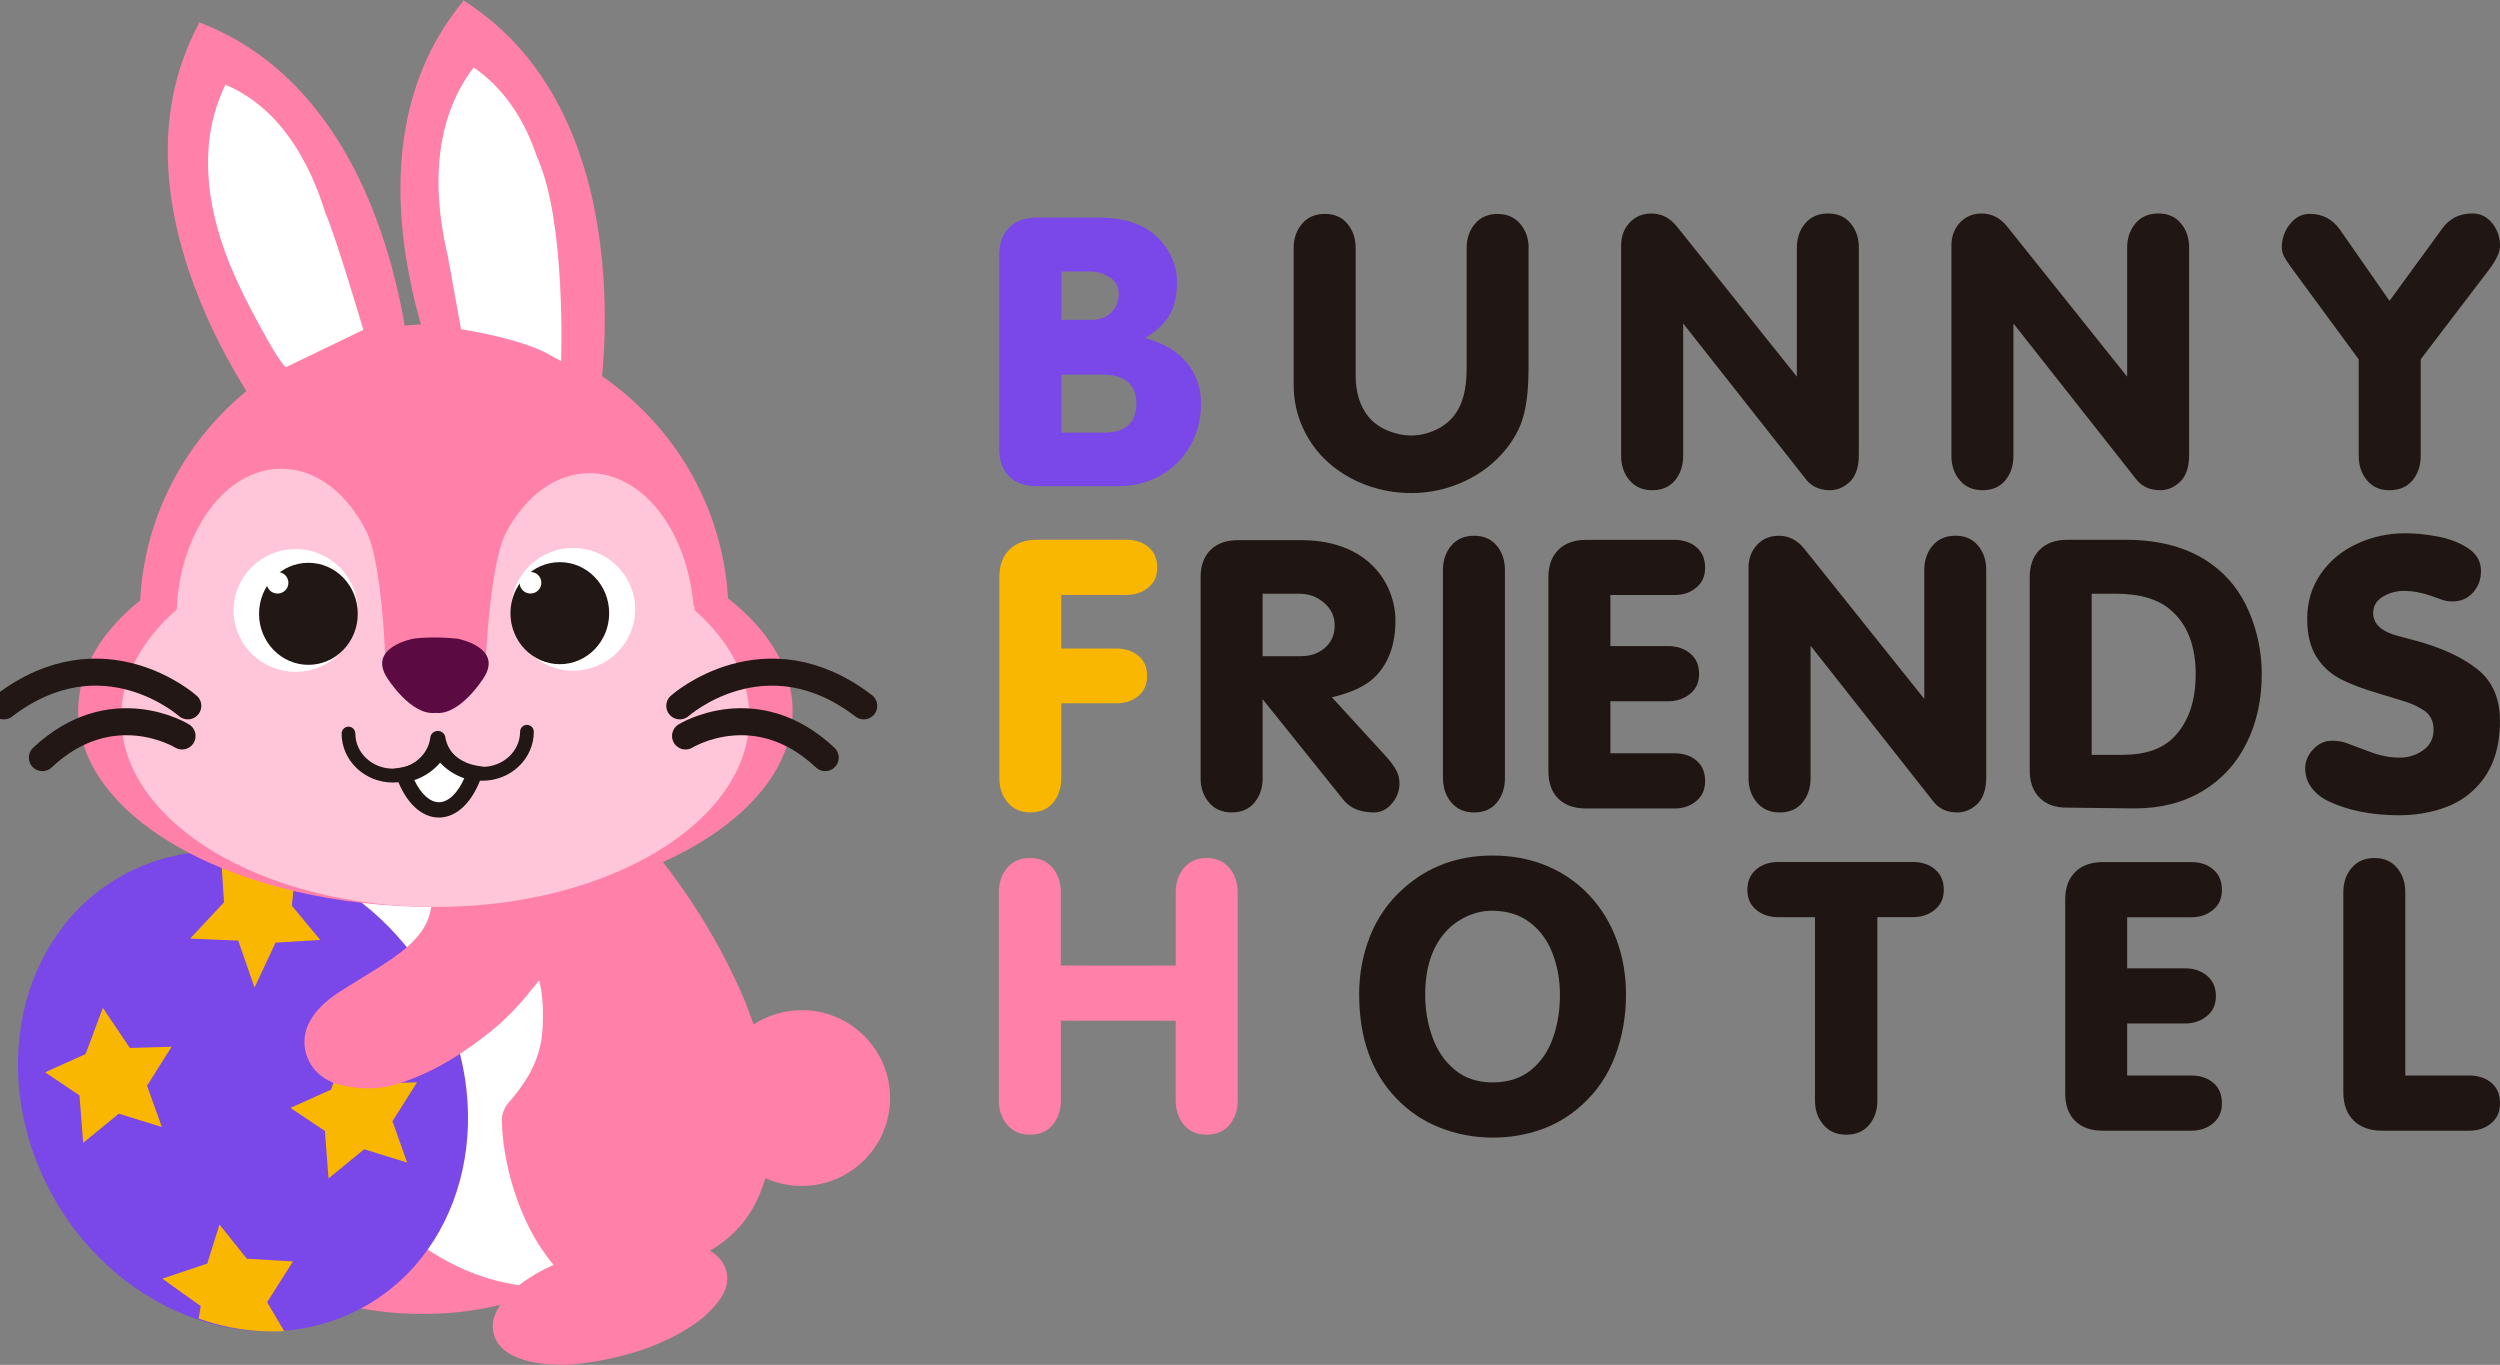 <svg width="185" height="101" viewBox="0 0 185 101" fill="none" xmlns="http://www.w3.org/2000/svg">
<rect x="0" y="0" width="185" height="101" fill="#808080" stroke="none"/>
<g clip-path="url(#clip0_736_191)">
<path d="M84.738 25.012C85.817 25.327 86.656 25.745 87.255 26.264C88.334 27.215 88.874 28.424 88.874 29.895C88.874 31.03 88.605 32.064 88.072 32.998C87.538 33.932 86.804 34.661 85.868 35.189C84.935 35.714 83.896 35.978 82.754 35.978H76.732C75.85 35.978 75.162 35.737 74.674 35.252C74.186 34.766 73.943 34.085 73.943 33.208V18.872C73.943 18.009 74.189 17.331 74.68 16.84C75.171 16.348 75.856 16.101 76.732 16.101H81.281C83.048 16.101 84.427 16.519 85.423 17.353C85.934 17.785 86.342 18.31 86.644 18.929C86.947 19.548 87.098 20.183 87.098 20.839C87.098 21.853 86.916 22.676 86.55 23.306C86.185 23.936 85.58 24.507 84.735 25.015L84.738 25.012ZM78.533 23.667H80.839C81.396 23.667 81.858 23.488 82.229 23.127C82.6 22.77 82.786 22.313 82.786 21.759C82.786 21.206 82.569 20.819 82.135 20.53C81.701 20.24 81.199 20.093 80.628 20.093H78.536V23.667H78.533ZM78.533 32.013H81.71C82.597 32.013 83.237 31.785 83.625 31.328C83.942 30.988 84.101 30.463 84.101 29.75C84.024 28.396 83.185 27.72 81.584 27.72H78.533V32.013Z" fill="#7A47E8"/>
<path d="M113.112 18.361V27.275C113.112 28.566 113.006 29.665 112.792 30.57C112.581 31.479 112.147 32.345 111.493 33.176C110.66 34.224 109.618 35.039 108.368 35.618C107.118 36.197 105.81 36.486 104.446 36.486C103.285 36.486 102.174 36.291 101.118 35.902C100.059 35.51 99.126 34.959 98.321 34.247C97.516 33.534 96.88 32.677 96.42 31.678C95.958 30.678 95.73 29.6 95.73 28.439V18.361C95.73 17.648 95.935 17.047 96.349 16.561C96.763 16.073 97.325 15.829 98.044 15.829C98.763 15.829 99.309 16.073 99.711 16.561C100.116 17.049 100.319 17.648 100.319 18.361V27.786C100.319 29.057 100.639 30.077 101.278 30.849C101.643 31.286 102.114 31.624 102.691 31.865C103.267 32.106 103.844 32.225 104.426 32.225C105.046 32.225 105.651 32.089 106.236 31.817C106.824 31.544 107.298 31.164 107.66 30.675C108.239 29.918 108.531 28.785 108.531 27.277V18.364C108.531 17.651 108.736 17.049 109.144 16.564C109.555 16.076 110.109 15.832 110.814 15.832C111.519 15.832 112.081 16.076 112.498 16.564C112.912 17.052 113.12 17.651 113.12 18.364L113.112 18.361Z" fill="#201714"/>
<path d="M124.554 23.933V33.744C124.554 34.462 124.351 35.064 123.949 35.55C123.546 36.035 122.987 36.276 122.271 36.276C121.554 36.276 121.003 36.032 120.587 35.544C120.173 35.056 119.964 34.457 119.964 33.744V18.157C119.964 17.487 120.173 16.927 120.592 16.476C121.012 16.025 121.551 15.8 122.211 15.8C122.967 15.8 123.606 16.138 124.129 16.811L132.968 27.871V18.33C132.968 17.617 133.174 17.015 133.585 16.53C133.996 16.042 134.558 15.798 135.277 15.798C135.996 15.798 136.536 16.039 136.944 16.524C137.352 17.01 137.555 17.612 137.555 18.33V33.656C137.555 34.505 137.355 35.149 136.952 35.592C136.493 36.049 135.982 36.276 135.42 36.276C134.629 36.276 134.021 35.987 133.596 35.411L124.551 23.933H124.554Z" fill="#201714"/>
<path d="M148.994 23.933V33.744C148.994 34.462 148.792 35.064 148.389 35.55C147.987 36.035 147.427 36.276 146.711 36.276C145.995 36.276 145.444 36.032 145.027 35.544C144.613 35.056 144.405 34.457 144.405 33.744V18.157C144.405 17.487 144.613 16.927 145.033 16.476C145.452 16.025 145.992 15.8 146.651 15.8C147.407 15.8 148.047 16.138 148.569 16.811L157.408 27.871V18.33C157.408 17.617 157.614 17.015 158.025 16.53C158.436 16.042 158.998 15.798 159.718 15.798C160.437 15.798 160.976 16.039 161.384 16.524C161.793 17.01 161.995 17.612 161.995 18.33V33.656C161.995 34.505 161.795 35.149 161.393 35.592C160.933 36.049 160.423 36.276 159.86 36.276C159.07 36.276 158.462 35.987 158.036 35.411L148.991 23.933H148.994Z" fill="#201714"/>
<path d="M179.132 26.591V33.744C179.132 34.462 178.929 35.064 178.521 35.55C178.113 36.035 177.548 36.276 176.82 36.276C176.092 36.276 175.57 36.032 175.159 35.544C174.748 35.056 174.545 34.457 174.545 33.744V26.591L169.725 20.033C169.642 19.911 169.519 19.741 169.356 19.516C169.194 19.292 169.068 19.085 168.982 18.895C168.897 18.704 168.854 18.506 168.854 18.301C168.854 17.666 169.054 17.095 169.453 16.587C169.853 16.079 170.341 15.826 170.918 15.826C171.868 15.826 172.619 16.224 173.172 17.018L176.823 22.264L180.693 16.959C181.224 16.184 181.983 15.795 182.968 15.795C183.553 15.795 184.038 16.036 184.424 16.516C184.809 16.996 185.003 17.561 185.003 18.211C185.003 18.662 184.706 19.278 184.11 20.059L179.135 26.585L179.132 26.591Z" fill="#201714"/>
<path d="M78.533 44.026V47.992H82.609C83.268 47.992 83.811 48.171 84.242 48.526C84.67 48.883 84.886 49.377 84.886 50.013C84.886 50.649 84.67 51.146 84.239 51.504C83.808 51.864 83.265 52.043 82.612 52.043H78.536V57.587C78.536 58.305 78.333 58.907 77.934 59.392C77.531 59.878 76.972 60.119 76.255 60.119C75.539 60.119 74.988 59.875 74.574 59.387C74.16 58.898 73.952 58.299 73.952 57.587V42.712C73.952 41.849 74.198 41.17 74.689 40.679C75.179 40.188 75.865 39.941 76.741 39.941H83.362C84.016 39.941 84.558 40.123 84.989 40.486C85.42 40.85 85.637 41.355 85.637 41.999C85.637 42.644 85.417 43.106 84.978 43.473C84.538 43.839 83.999 44.023 83.362 44.023H78.542L78.533 44.026Z" fill="#F9B702"/>
<path d="M93.435 51.745V57.587C93.435 58.305 93.232 58.907 92.83 59.392C92.427 59.878 91.868 60.119 91.151 60.119C90.435 60.119 89.884 59.875 89.467 59.387C89.054 58.898 88.845 58.299 88.845 57.587V42.712C88.845 41.849 89.091 41.176 89.582 40.694C90.073 40.211 90.755 39.97 91.634 39.97H96.252C98.29 39.97 99.939 40.486 101.198 41.52C101.852 42.062 102.36 42.723 102.719 43.498C103.079 44.273 103.262 45.085 103.262 45.928C103.262 47.722 102.742 49.125 101.703 50.135C101.021 50.785 99.971 51.273 98.558 51.597L102.457 55.855C103.048 56.491 103.396 57.028 103.504 57.465C103.544 57.706 103.564 57.877 103.564 57.973C103.564 58.521 103.376 59.015 103.002 59.458C102.628 59.901 102.186 60.119 101.678 60.119C100.639 60.119 99.871 59.793 99.371 59.137L93.438 51.745H93.435ZM93.435 48.557H96.28C96.988 48.557 97.579 48.35 98.053 47.932C98.529 47.515 98.766 46.967 98.766 46.289C98.766 45.61 98.507 45.059 97.987 44.611C97.468 44.162 96.865 43.938 96.183 43.938H93.432V48.56L93.435 48.557Z" fill="#1F1613"/>
<path d="M106.778 57.59V42.178C106.778 41.466 106.984 40.864 107.392 40.378C107.803 39.89 108.365 39.646 109.082 39.646C109.798 39.646 110.352 39.89 110.757 40.378C111.162 40.867 111.365 41.466 111.365 42.178V57.59C111.365 58.308 111.162 58.91 110.763 59.395C110.36 59.881 109.801 60.122 109.085 60.122C108.368 60.122 107.817 59.878 107.403 59.389C106.99 58.901 106.781 58.302 106.781 57.59H106.778Z" fill="#1F1613"/>
<path d="M119.168 44.026V47.81H123.45C124.095 47.81 124.634 47.992 125.074 48.355C125.513 48.719 125.733 49.224 125.733 49.868C125.733 50.513 125.51 50.975 125.068 51.342C124.625 51.708 124.086 51.892 123.45 51.892H119.168V55.742H123.903C124.565 55.742 125.111 55.921 125.539 56.281C125.964 56.642 126.178 57.144 126.178 57.794C126.178 58.444 125.961 58.91 125.527 59.276C125.094 59.642 124.551 59.827 123.903 59.827H117.37C116.488 59.827 115.8 59.585 115.312 59.1C114.824 58.615 114.582 57.933 114.582 57.056V42.72C114.582 41.857 114.827 41.179 115.318 40.688C115.809 40.197 116.494 39.95 117.37 39.95H123.903C124.565 39.95 125.111 40.131 125.539 40.495C125.964 40.858 126.178 41.364 126.178 42.008C126.178 42.652 125.961 43.115 125.527 43.481C125.094 43.847 124.551 44.032 123.903 44.032H119.168V44.026Z" fill="#1F1613"/>
<path d="M133.982 47.779V57.59C133.982 58.308 133.779 58.91 133.377 59.395C132.974 59.881 132.415 60.122 131.698 60.122C130.982 60.122 130.431 59.878 130.014 59.39C129.6 58.901 129.392 58.302 129.392 57.59V42.002C129.392 41.332 129.6 40.773 130.02 40.322C130.44 39.87 130.979 39.646 131.638 39.646C132.395 39.646 133.034 39.984 133.556 40.657L142.396 51.716V42.175C142.396 41.463 142.601 40.861 143.012 40.376C143.423 39.887 143.986 39.643 144.705 39.643C145.424 39.643 145.964 39.885 146.372 40.37C146.78 40.855 146.982 41.457 146.982 42.175V57.502C146.982 58.351 146.783 58.995 146.38 59.438C145.921 59.895 145.41 60.122 144.848 60.122C144.057 60.122 143.449 59.832 143.024 59.256L133.979 47.779H133.982Z" fill="#1F1613"/>
<path d="M150.199 56.994V42.715C150.199 41.852 150.445 41.173 150.936 40.682C151.426 40.191 152.109 39.944 152.988 39.944H157.303C159.898 39.944 162.024 40.552 163.682 41.764C164.898 42.647 165.814 43.822 166.437 45.287C167.059 46.751 167.37 48.29 167.37 49.9C167.37 51.793 166.993 53.493 166.243 55.001C165.492 56.511 164.404 57.692 162.98 58.544C161.556 59.398 159.883 59.824 157.96 59.824L152.925 59.764C152.071 59.764 151.404 59.517 150.921 59.026C150.439 58.535 150.196 57.857 150.196 56.994H150.199ZM154.786 55.858H157.061C158.767 55.858 160.046 55.413 160.894 54.518C161.953 53.411 162.481 51.873 162.481 49.897C162.481 47.79 161.87 46.212 160.651 45.159C159.738 44.344 158.371 43.935 156.547 43.935H154.783V55.855L154.786 55.858Z" fill="#1F1613"/>
<path d="M170.732 45.815C170.732 44.54 171.069 43.419 171.742 42.453C172.416 41.488 173.309 40.747 174.428 40.234C175.544 39.72 176.731 39.462 177.99 39.462C178.747 39.462 179.551 39.544 180.408 39.706C181.264 39.867 182.009 40.157 182.643 40.574C183.276 40.992 183.593 41.554 183.593 42.263C183.593 42.885 183.396 43.413 182.999 43.85C182.605 44.287 182.103 44.506 181.492 44.506C181.23 44.506 180.999 44.475 180.804 44.412L179.962 44.114C179.237 43.856 178.547 43.728 177.893 43.728C177.322 43.728 176.8 43.87 176.326 44.157C175.852 44.444 175.616 44.847 175.616 45.363C175.616 46.178 176.235 46.746 177.474 47.066L178.704 47.393C180.636 47.913 182.166 48.614 183.299 49.499C184.429 50.385 184.997 51.668 184.997 53.352C184.997 55.41 184.429 57.028 183.293 58.212C182.614 58.944 181.766 59.48 180.744 59.821C179.723 60.162 178.652 60.329 177.536 60.329C175.498 60.329 173.749 59.98 172.29 59.282C171.779 59.04 171.366 58.708 171.055 58.291C170.743 57.874 170.586 57.4 170.586 56.866C170.586 56.332 170.783 55.87 171.18 55.447C171.574 55.023 172.036 54.813 172.564 54.813C173.012 54.813 173.404 54.884 173.735 55.023L175.322 55.614C176.092 55.915 176.84 56.065 177.568 56.065C178.221 56.065 178.804 55.881 179.317 55.515C179.828 55.148 180.085 54.646 180.085 54.004C180.085 53.363 179.837 52.869 179.34 52.548C178.929 52.29 178.53 52.1 178.139 51.969C177.748 51.841 177.08 51.637 176.135 51.353C174.911 50.998 173.929 50.629 173.187 50.24C172.445 49.851 171.851 49.303 171.406 48.591C170.96 47.881 170.735 46.953 170.735 45.806L170.732 45.815Z" fill="#1F1613"/>
<path d="M87.007 75.534H78.505V81.435C78.505 82.153 78.302 82.755 77.9 83.241C77.497 83.726 76.938 83.967 76.221 83.967C75.505 83.967 74.954 83.723 74.537 83.235C74.123 82.747 73.915 82.148 73.915 81.435V66.024C73.915 65.311 74.121 64.709 74.529 64.224C74.94 63.736 75.502 63.492 76.218 63.492C76.935 63.492 77.489 63.736 77.894 64.224C78.299 64.712 78.502 65.311 78.502 66.024V71.451H87.004V66.024C87.004 65.311 87.207 64.709 87.615 64.224C88.023 63.736 88.58 63.492 89.282 63.492C89.984 63.492 90.552 63.733 90.966 64.218C91.38 64.704 91.588 65.305 91.588 66.024V81.435C91.588 82.159 91.385 82.761 90.977 83.244C90.569 83.726 90.004 83.967 89.282 83.967C88.56 83.967 88.018 83.723 87.609 83.235C87.204 82.747 87.001 82.148 87.001 81.435V75.534H87.007Z" fill="#FF80A9"/>
<path d="M100.576 73.597C100.576 72.065 100.847 70.617 101.392 69.254C101.938 67.892 102.754 66.725 103.847 65.754C105.662 64.125 107.86 63.31 110.44 63.31C111.924 63.31 113.274 63.568 114.49 64.085C115.706 64.602 116.751 65.328 117.624 66.265C118.498 67.202 119.166 68.295 119.628 69.547C120.09 70.799 120.324 72.15 120.324 73.6C120.324 75.21 120.053 76.729 119.517 78.157C118.977 79.582 118.149 80.797 117.033 81.796C116.154 82.591 115.155 83.19 114.031 83.587C112.906 83.984 111.719 84.183 110.472 84.183C109.096 84.183 107.786 83.936 106.541 83.442C105.297 82.948 104.221 82.219 103.308 81.259C101.487 79.349 100.579 76.797 100.579 73.603L100.576 73.597ZM105.463 73.626C105.463 74.705 105.639 75.741 105.993 76.734C106.347 77.728 106.898 78.537 107.649 79.162C108.4 79.786 109.339 80.098 110.463 80.098C111.588 80.098 112.552 79.792 113.297 79.181C114.042 78.568 114.582 77.773 114.924 76.797C115.267 75.82 115.435 74.764 115.435 73.632C115.435 72.499 115.255 71.528 114.896 70.571C114.536 69.615 113.977 68.845 113.217 68.266C112.458 67.687 111.522 67.395 110.406 67.395C109.764 67.395 109.136 67.537 108.522 67.823C107.911 68.11 107.389 68.493 106.961 68.973C105.962 70.1 105.463 71.653 105.463 73.629V73.626Z" fill="#1F1613"/>
<path d="M138.925 67.872V81.435C138.925 82.159 138.722 82.761 138.314 83.244C137.906 83.726 137.343 83.967 136.621 83.967C135.899 83.967 135.351 83.723 134.935 83.235C134.518 82.747 134.309 82.148 134.309 81.435V67.872H131.587C130.942 67.872 130.402 67.69 129.963 67.329C129.523 66.969 129.303 66.475 129.303 65.848C129.303 65.22 129.52 64.709 129.957 64.34C130.394 63.971 130.936 63.787 131.584 63.787H141.562C142.216 63.787 142.758 63.968 143.192 64.332C143.623 64.695 143.84 65.2 143.84 65.845C143.84 66.489 143.62 66.952 143.18 67.318C142.741 67.684 142.201 67.869 141.562 67.869H138.922L138.925 67.872Z" fill="#1F1613"/>
<path d="M157.411 67.872V71.656H161.693C162.338 71.656 162.877 71.838 163.317 72.201C163.756 72.564 163.976 73.07 163.976 73.714C163.976 74.358 163.753 74.821 163.311 75.187C162.869 75.553 162.329 75.738 161.693 75.738H157.411V79.587H162.146C162.809 79.587 163.354 79.766 163.782 80.127C164.207 80.487 164.421 80.99 164.421 81.64C164.421 82.29 164.204 82.755 163.771 83.121C163.337 83.488 162.794 83.672 162.146 83.672H155.613C154.731 83.672 154.043 83.431 153.555 82.945C153.067 82.46 152.825 81.779 152.825 80.902V66.566C152.825 65.703 153.07 65.025 153.561 64.533C154.052 64.042 154.737 63.795 155.613 63.795H162.146C162.809 63.795 163.354 63.977 163.782 64.34C164.207 64.704 164.421 65.209 164.421 65.853C164.421 66.498 164.204 66.96 163.771 67.327C163.337 67.693 162.794 67.877 162.146 67.877H157.411V67.872Z" fill="#1F1613"/>
<path d="M177.99 79.587H182.725C183.387 79.587 183.933 79.766 184.361 80.127C184.786 80.487 185 80.99 185 81.64C185 82.29 184.783 82.755 184.349 83.121C183.915 83.488 183.373 83.672 182.725 83.672H176.28C175.384 83.672 174.679 83.422 174.171 82.92C173.66 82.418 173.406 81.716 173.406 80.814V66.027C173.406 65.314 173.612 64.712 174.02 64.227C174.431 63.739 174.993 63.494 175.71 63.494C176.426 63.494 176.98 63.739 177.385 64.227C177.79 64.715 177.993 65.314 177.993 66.027V79.59L177.99 79.587Z" fill="#1F1613"/>
<path d="M31.276 97.23C37.331 97.23 42.239 95.184 42.239 92.66C42.239 90.136 37.331 88.089 31.276 88.089C25.222 88.089 20.314 90.136 20.314 92.66C20.314 95.184 25.222 97.23 31.276 97.23Z" fill="#FF80A9"/>
<path d="M40.952 92.234C41.323 92.149 41.688 92.035 42.096 91.924C41.931 91.677 41.808 91.493 41.688 91.308C41.568 91.121 41.44 90.939 41.334 90.744C38.931 86.29 38.186 81.492 38.974 76.391C39.142 75.304 39.479 74.267 40.01 73.322C40.144 73.084 40.327 72.928 40.578 73.095C40.812 73.251 40.795 73.501 40.675 73.731C40.019 75 39.705 76.385 39.536 77.819C39.496 78.165 39.482 78.517 39.448 78.937C41.317 76.845 41.628 71.693 40.766 69.121C40.606 69.365 40.481 69.558 40.358 69.754C40.027 70.276 39.725 70.824 39.362 71.321C37.61 73.717 35.458 75.562 32.997 76.967C31.596 77.768 30.12 77.901 28.605 77.529C27.968 77.373 27.443 76.976 27.041 76.374C26.427 75.463 26.413 73.793 27.061 72.899C27.412 72.414 27.774 71.911 28.214 71.537C29.315 70.597 30.46 69.725 31.59 68.831C32.698 67.951 33.614 66.873 34.108 65.45C34.553 64.176 34.501 62.819 34.416 61.473C34.416 61.434 34.387 61.394 34.373 61.357C33.862 61.731 33.371 62.101 32.872 62.458C31.747 63.262 30.58 63.986 29.264 64.312C28.411 64.525 27.543 64.675 26.675 64.817C24.734 65.135 22.905 64.783 21.221 63.622C20.975 63.452 20.744 63.259 20.493 63.069C20.473 63.131 20.45 63.165 20.456 63.194C20.485 63.421 20.513 63.648 20.55 63.872C21.241 67.999 22.437 71.951 23.972 75.775C25.619 79.868 27.574 83.766 30.16 87.224C30.16 87.224 34.464 92.535 40.946 92.231L40.952 92.234Z" fill="white" stroke="white" stroke-width="6" stroke-miterlimit="10"/>
<path d="M26.88 96.733C34.653 92.451 36.97 81.826 32.056 73C27.141 64.175 16.855 60.491 9.082 64.773C1.309 69.055 -1.008 79.681 3.907 88.506C8.821 97.332 19.107 101.015 26.88 96.733Z" fill="#7A47E8"/>
<path d="M6.336 78L7.609 74.58L9.61 77.549L12.701 77.458L10.883 80.34L11.976 83.4L8.791 82.412L6.154 84.572L5.882 81.061L3.336 79.349L6.336 78Z" fill="#F9B702"/>
<path d="M24.495 80.632L25.768 77.211L27.768 80.181L30.86 80.093L29.041 82.974L30.132 86.034L26.949 85.043L24.312 87.204L24.041 83.692L21.492 81.983L24.495 80.632Z" fill="#F9B702"/>
<path d="M14.699 97.565L14.856 96.654L12.011 94.621L15.336 93.503L16.241 90.616L18.264 93.145L21.681 93.347L19.768 96.362L21.027 98.499C21.027 98.499 17.979 98.78 14.699 97.571V97.565Z" fill="#F9B702"/>
<path d="M16.577 66.773L16.375 63.545L19.234 65.033L21.895 64.19L21.595 67.02L23.701 69.555L20.39 69.754L18.835 73.081L17.63 69.603L14.068 69.456L16.577 66.773Z" fill="#F9B702"/>
<path d="M59.324 74.756C58.011 74.756 56.79 75.145 55.765 75.806C55.697 75.622 55.625 75.434 55.56 75.25C55.388 74.773 55.214 74.282 55 73.791C51.743 66.273 46.515 59.756 39.456 54.416C36.277 52.012 33.111 50.277 29.772 49.11C26.707 48.037 24.095 47.677 21.549 47.972C18.315 48.347 15.906 49.826 14.391 52.367C13.418 53.999 12.929 55.841 12.852 58.172L12.827 59.006L28.941 66.66L29.524 66.333C30.334 65.876 31.139 65.399 31.924 64.911C31.95 65.305 31.97 65.7 31.981 66.086C31.995 66.637 31.927 67.196 31.781 67.701C31.453 68.831 30.634 69.805 29.124 70.861C28.334 71.415 27.514 71.917 26.644 72.451C26.23 72.703 25.819 72.956 25.408 73.214C24.557 73.751 23.687 74.381 23.065 75.343C22.482 76.243 22.371 77.314 22.756 78.273C23.159 79.275 24.041 80.007 25.171 80.28C26.647 80.635 28.028 80.626 29.278 80.252C32.267 79.357 34.613 77.68 36.325 76.317C37.738 75.193 38.834 73.896 39.901 72.541C40.17 73.646 40.241 74.869 40.13 76.362C39.998 78.154 39.211 79.809 37.655 81.572C37.313 81.96 37.119 82.472 37.133 82.945C37.199 84.955 37.607 86.979 38.343 88.964C38.891 90.443 39.562 91.72 40.39 92.864C40.578 93.123 40.769 93.369 40.966 93.602C39.599 94.213 38.554 94.897 37.712 95.728C37.344 96.092 37.025 96.512 36.79 96.943C36.362 97.73 36.431 98.394 36.562 98.811C36.699 99.246 37.044 99.856 37.918 100.293C38.306 100.489 38.743 100.645 39.179 100.745C39.964 100.926 40.738 100.994 41.471 100.994C42.556 100.994 43.558 100.844 44.397 100.688C47.319 100.146 49.677 99.206 51.609 97.821C52.223 97.381 52.794 96.807 53.265 96.16C53.901 95.286 53.876 94.519 53.742 94.031C53.622 93.594 53.313 93.009 52.537 92.549C53.011 92.268 53.496 91.947 53.935 91.561C55.226 90.434 56.099 89.023 56.636 87.184C57.458 87.553 58.365 87.76 59.324 87.76C62.932 87.76 65.866 84.842 65.866 81.254C65.866 77.665 62.932 74.747 59.324 74.747V74.756Z" fill="#FF80A9"/>
<path d="M32.127 67.117C44.157 67.117 53.91 57.462 53.91 45.553C53.91 33.645 44.157 23.99 32.127 23.99C20.096 23.99 10.344 33.645 10.344 45.553C10.344 57.462 20.096 67.117 32.127 67.117Z" fill="#FF80A9"/>
<path d="M32.218 67.12C46.817 67.12 58.651 60.621 58.651 52.605C58.651 44.589 46.817 38.09 32.218 38.09C17.62 38.09 5.786 44.589 5.786 52.605C5.786 60.621 17.62 67.12 32.218 67.12Z" fill="#FF80A9"/>
<path opacity="0.54" d="M51.393 45.142C51.393 45.042 51.396 44.946 51.396 44.847H51.324C50.865 39.308 47.591 35.013 43.615 35.013C41.104 35.013 38.872 36.731 37.453 39.393C36.628 40.943 36.077 45.264 35.909 49.715H28.548C28.422 45.273 27.917 40.943 27.138 39.373C25.731 36.535 23.425 34.684 20.816 34.684C16.763 34.684 13.435 39.152 13.084 44.849C13.084 44.932 13.087 45.014 13.087 45.096C10.489 47.362 8.968 50.112 8.968 53.076C8.968 60.832 19.375 67.117 32.213 67.117C45.051 67.117 55.457 60.829 55.457 53.076C55.457 50.132 53.956 47.401 51.393 45.142Z" fill="white"/>
<path d="M32.547 55.481C32.01 56.437 31.04 57.136 29.887 57.34C30.446 58.901 31.397 59.932 32.478 59.932C33.56 59.932 34.568 58.842 35.116 57.204C34.022 57.008 33.092 56.363 32.547 55.478V55.481Z" fill="white"/>
<path d="M32.478 60.499C31.182 60.499 30.012 59.39 29.347 57.53L29.122 56.897L29.787 56.781C30.746 56.61 31.59 56.023 32.05 55.205L32.524 54.356L33.035 55.182C33.508 55.949 34.305 56.483 35.218 56.647L35.866 56.764L35.658 57.385C35.001 59.336 33.814 60.499 32.478 60.499ZM30.66 57.726C31.145 58.751 31.813 59.364 32.478 59.364C33.175 59.364 33.868 58.7 34.356 57.593C33.668 57.357 33.055 56.962 32.569 56.44C32.067 57.028 31.411 57.471 30.663 57.726H30.66Z" fill="#211815"/>
<path d="M38.994 53.638C38.715 53.638 38.486 53.868 38.486 54.152C38.486 55.583 37.236 56.747 35.703 56.747C35.555 56.747 35.407 56.735 35.264 56.715C35.209 56.98 35.147 57.232 35.072 57.473C35.144 57.232 35.209 56.98 35.264 56.718C34.102 56.545 33.18 55.702 32.966 54.629C32.955 54.328 32.706 54.087 32.401 54.087C32.096 54.087 31.847 54.328 31.836 54.629C31.673 55.773 30.709 56.684 29.487 56.855C29.487 56.855 29.487 56.855 29.487 56.852C29.353 56.869 29.216 56.88 29.079 56.88C27.543 56.88 26.296 55.716 26.296 54.285C26.296 54.002 26.067 53.772 25.788 53.772C25.508 53.772 25.28 54.002 25.28 54.285C25.28 56.281 26.984 57.908 29.079 57.908C29.316 57.908 29.544 57.885 29.769 57.845C29.769 57.845 29.769 57.845 29.769 57.848C30.922 57.644 31.896 56.945 32.429 55.989C32.975 56.874 33.905 57.516 34.998 57.715C34.998 57.715 34.998 57.712 34.998 57.709C35.227 57.752 35.464 57.774 35.703 57.774C37.798 57.774 39.502 56.151 39.502 54.152C39.502 53.868 39.274 53.638 38.994 53.638Z" fill="#211815"/>
<path d="M42.413 49.633C44.948 49.633 47.003 47.599 47.003 45.091C47.003 42.582 44.948 40.549 42.413 40.549C39.879 40.549 37.824 42.582 37.824 45.091C37.824 47.599 39.879 49.633 42.413 49.633Z" fill="white"/>
<path d="M41.988 46.485C42.31 46.485 42.57 46.227 42.57 45.908C42.57 45.59 42.31 45.332 41.988 45.332C41.666 45.332 41.406 45.59 41.406 45.908C41.406 46.227 41.666 46.485 41.988 46.485Z" fill="white"/>
<path d="M41.426 49.15C43.444 49.15 45.079 47.46 45.079 45.375C45.079 43.289 43.444 41.599 41.426 41.599C39.408 41.599 37.773 43.289 37.773 45.375C37.773 47.46 39.408 49.15 41.426 49.15Z" fill="#211815"/>
<path d="M39.257 43.921C39.701 43.921 40.061 43.564 40.061 43.123C40.061 42.683 39.701 42.326 39.257 42.326C38.812 42.326 38.452 42.683 38.452 43.123C38.452 43.564 38.812 43.921 39.257 43.921Z" fill="white"/>
<path d="M30.466 28.575C30.466 28.575 29.729 7.378 14.762 1.661C14.736 1.649 14.711 1.641 14.682 1.629L14.719 1.74C7.176 15.806 20.57 32.305 20.57 32.305L24.926 31.646L25.04 31.979L25.776 31.516L26.912 31.343L26.735 30.914L30.466 28.575Z" fill="#FF80A9"/>
<path d="M44.349 29.517C44.349 29.517 47.845 8.599 34.313 0.045C34.29 0.031 34.267 0.014 34.242 0L34.256 0.116C24.064 12.419 33.905 31.226 33.905 31.226L38.306 31.436L38.352 31.785L39.165 31.479L40.313 31.533L40.227 31.076L44.349 29.517Z" fill="#FF80A9"/>
<path d="M21.875 49.715C24.409 49.715 26.464 47.682 26.464 45.173C26.464 42.665 24.409 40.631 21.875 40.631C19.34 40.631 17.285 42.665 17.285 45.173C17.285 47.682 19.34 49.715 21.875 49.715Z" fill="white"/>
<path d="M22.822 49.198C24.84 49.198 26.476 47.508 26.476 45.423C26.476 43.338 24.84 41.647 22.822 41.647C20.805 41.647 19.169 43.338 19.169 45.423C19.169 47.508 20.805 49.198 22.822 49.198Z" fill="#211815"/>
<path d="M20.536 43.924C20.981 43.924 21.341 43.567 21.341 43.126C21.341 42.686 20.981 42.329 20.536 42.329C20.092 42.329 19.731 42.686 19.731 43.126C19.731 43.567 20.092 43.924 20.536 43.924Z" fill="white"/>
<path d="M24.078 15.758C22.951 12.102 20.796 8.008 16.683 6.268C16.669 6.262 16.654 6.254 16.64 6.248L16.66 6.316C13.963 11.883 16.141 18.074 17.987 21.719L17.979 21.728C17.979 21.728 20.314 26.423 21.147 27.178C21.147 27.178 25.871 24.904 26.887 24.408C26.887 24.408 24.866 17.555 24.078 15.755V15.758Z" fill="white"/>
<path d="M50.305 52.233C50.305 52.233 56.587 46.618 63.917 52.233" stroke="#221714" stroke-width="2" stroke-miterlimit="10" stroke-linecap="round"/>
<path d="M50.73 54.462C50.73 54.462 55.934 51.237 61.066 56.063" stroke="#221714" stroke-width="2" stroke-miterlimit="10" stroke-linecap="round"/>
<path d="M13.897 52.233C13.897 52.233 7.615 46.618 0.286 52.233" stroke="#221714" stroke-width="2" stroke-miterlimit="10" stroke-linecap="round"/>
<path d="M13.472 54.462C13.472 54.462 8.269 51.237 3.137 56.063" stroke="#221714" stroke-width="2" stroke-miterlimit="10" stroke-linecap="round"/>
<path d="M39.75 11.653C38.908 9.104 37.47 6.66 35.052 4.991C35.038 4.982 35.027 4.971 35.012 4.962L35.021 5.033C31.761 9.331 32.184 14.929 33.131 18.918L34.116 24.362C34.116 24.362 38.318 24.995 40.535 26.176V26.173V26.179L41.52 26.721C41.52 26.721 41.9 16.371 39.753 11.653H39.75Z" fill="white"/>
<path d="M33.837 47.26C31.947 47.061 30.603 47.26 30.603 47.26C30.603 47.26 27.152 47.884 28.662 50.181C28.662 50.181 30.395 52.968 32.221 52.753C34.048 52.968 35.78 50.181 35.78 50.181C37.29 47.887 33.84 47.26 33.84 47.26H33.837Z" fill="#5B0B42"/>
</g>
<defs>
<clipPath id="clip0_736_191">
<rect width="185" height="101" fill="white"/>
</clipPath>
</defs>
</svg>
